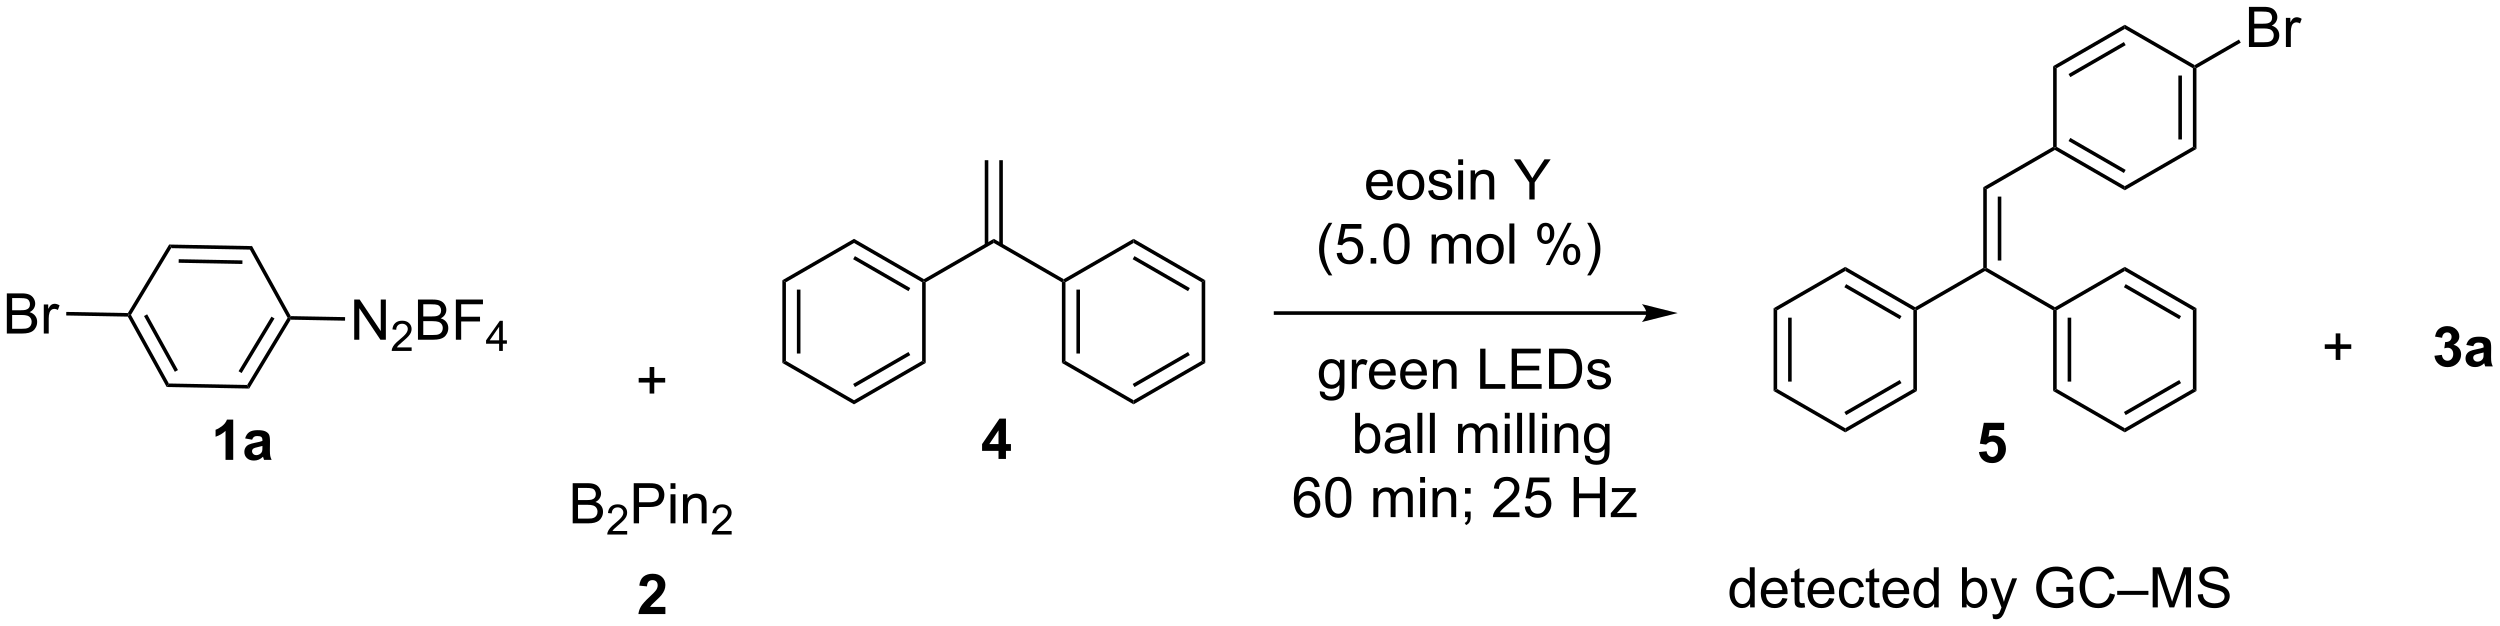 <?xml version="1.0" encoding="UTF-8"?>
<!DOCTYPE svg PUBLIC '-//W3C//DTD SVG 1.0//EN'
          'http://www.w3.org/TR/2001/REC-SVG-20010904/DTD/svg10.dtd'>
<svg stroke-dasharray="none" shape-rendering="auto" xmlns="http://www.w3.org/2000/svg" font-family="'Dialog'" text-rendering="auto" width="978" fill-opacity="1" color-interpolation="auto" color-rendering="auto" preserveAspectRatio="xMidYMid meet" font-size="12px" viewBox="0 0 978 245" fill="black" xmlns:xlink="http://www.w3.org/1999/xlink" stroke="black" image-rendering="auto" stroke-miterlimit="10" stroke-linecap="square" stroke-linejoin="miter" font-style="normal" stroke-width="1" height="245" stroke-dashoffset="0" font-weight="normal" stroke-opacity="1"
><!--Generated by the Batik Graphics2D SVG Generator--><defs id="genericDefs"
  /><g
  ><defs id="defs1"
    ><clipPath clipPathUnits="userSpaceOnUse" id="clipPath1"
      ><path d="M1.777 1.583 L368.463 1.583 L368.463 93.419 L1.777 93.419 L1.777 1.583 Z"
      /></clipPath
      ><clipPath clipPathUnits="userSpaceOnUse" id="clipPath2"
      ><path d="M54.557 98.04 L54.557 187.323 L411.048 187.323 L411.048 98.04 Z"
      /></clipPath
    ></defs
    ><g transform="scale(2.667,2.667) translate(-1.777,-1.583) matrix(1.029,0,0,1.029,-54.341,-99.261)"
    ><path d="M90.475 133.081 L90.171 133.586 L78.997 133.377 L78.712 132.861 ZM89.097 135.12 L80.013 134.95 L80.003 135.46 L89.088 135.63 Z" stroke="none" clip-path="url(#clipPath2)"
    /></g
    ><g transform="matrix(2.743,0,0,2.743,-149.647,-268.916)"
    ><path d="M78.712 132.861 L78.997 133.377 L73.23 142.948 L72.935 142.943 L72.793 142.685 Z" stroke="none" clip-path="url(#clipPath2)"
    /></g
    ><g transform="matrix(2.743,0,0,2.743,-149.647,-268.916)"
    ><path d="M72.783 143.195 L72.935 142.943 L73.23 142.948 L78.635 152.73 L78.331 153.234 ZM75.095 143.111 L79.49 151.063 L79.937 150.816 L75.542 142.864 Z" stroke="none" clip-path="url(#clipPath2)"
    /></g
    ><g transform="matrix(2.743,0,0,2.743,-149.647,-268.916)"
    ><path d="M78.331 153.234 L78.635 152.73 L89.808 152.939 L90.094 153.454 Z" stroke="none" clip-path="url(#clipPath2)"
    /></g
    ><g transform="matrix(2.743,0,0,2.743,-149.647,-268.916)"
    ><path d="M90.094 153.454 L89.808 152.939 L95.576 143.367 L95.871 143.372 L96.013 143.63 ZM89.016 151.242 L93.706 143.459 L93.269 143.196 L88.579 150.978 Z" stroke="none" clip-path="url(#clipPath2)"
    /></g
    ><g transform="matrix(2.743,0,0,2.743,-149.647,-268.916)"
    ><path d="M96.023 143.12 L95.871 143.372 L95.576 143.367 L90.171 133.586 L90.475 133.081 Z" stroke="none" clip-path="url(#clipPath2)"
    /></g
    ><g transform="matrix(2.743,0,0,2.743,-149.647,-268.916)"
    ><path d="M55.529 145.603 L55.529 139.877 L57.678 139.877 Q58.334 139.877 58.73 140.051 Q59.129 140.223 59.352 140.585 Q59.576 140.947 59.576 141.34 Q59.576 141.708 59.376 142.033 Q59.178 142.356 58.777 142.556 Q59.295 142.708 59.574 143.075 Q59.855 143.442 59.855 143.942 Q59.855 144.345 59.683 144.692 Q59.514 145.036 59.264 145.223 Q59.014 145.411 58.636 145.507 Q58.261 145.603 57.714 145.603 L55.529 145.603 ZM56.287 142.283 L57.527 142.283 Q58.029 142.283 58.248 142.215 Q58.537 142.129 58.683 141.931 Q58.832 141.731 58.832 141.431 Q58.832 141.145 58.694 140.929 Q58.558 140.713 58.303 140.632 Q58.05 140.551 57.433 140.551 L56.287 140.551 L56.287 142.283 ZM56.287 144.926 L57.714 144.926 Q58.082 144.926 58.23 144.9 Q58.49 144.853 58.665 144.744 Q58.842 144.635 58.954 144.426 Q59.069 144.215 59.069 143.942 Q59.069 143.621 58.904 143.387 Q58.74 143.15 58.449 143.054 Q58.16 142.958 57.613 142.958 L56.287 142.958 L56.287 144.926 ZM60.8 145.603 L60.8 141.455 L61.433 141.455 L61.433 142.083 Q61.675 141.642 61.879 141.502 Q62.084 141.361 62.332 141.361 Q62.686 141.361 63.053 141.588 L62.811 142.239 Q62.553 142.088 62.295 142.088 Q62.066 142.088 61.881 142.226 Q61.699 142.364 61.621 142.611 Q61.504 142.986 61.504 143.431 L61.504 145.603 L60.8 145.603 Z" stroke="none" clip-path="url(#clipPath2)"
    /></g
    ><g transform="matrix(2.743,0,0,2.743,-149.647,-268.916)"
    ><path d="M72.793 142.685 L72.935 142.943 L72.783 143.195 L63.998 143.031 L64.008 142.521 Z" stroke="none" clip-path="url(#clipPath2)"
    /></g
    ><g transform="matrix(2.743,0,0,2.743,-149.647,-268.916)"
    ><path d="M105.073 146.487 L105.073 140.76 L105.852 140.76 L108.86 145.255 L108.86 140.76 L109.586 140.76 L109.586 146.487 L108.808 146.487 L105.8 141.987 L105.8 146.487 L105.073 146.487 Z" stroke="none" clip-path="url(#clipPath2)"
    /></g
    ><g transform="matrix(2.743,0,0,2.743,-149.647,-268.916)"
    ><path d="M113.263 147.579 L113.263 148.087 L110.423 148.087 Q110.417 147.895 110.485 147.72 Q110.593 147.431 110.831 147.149 Q111.071 146.868 111.522 146.499 Q112.222 145.925 112.468 145.589 Q112.714 145.253 112.714 144.954 Q112.714 144.642 112.489 144.427 Q112.266 144.21 111.905 144.21 Q111.524 144.21 111.296 144.439 Q111.067 144.667 111.065 145.071 L110.522 145.017 Q110.579 144.409 110.942 144.093 Q111.305 143.774 111.917 143.774 Q112.536 143.774 112.895 144.118 Q113.257 144.46 113.257 144.966 Q113.257 145.224 113.151 145.474 Q113.046 145.722 112.8 145.997 Q112.555 146.272 111.987 146.753 Q111.513 147.151 111.378 147.294 Q111.243 147.436 111.155 147.579 L113.263 147.579 Z" stroke="none" clip-path="url(#clipPath2)"
    /></g
    ><g transform="matrix(2.743,0,0,2.743,-149.647,-268.916)"
    ><path d="M114.164 146.487 L114.164 140.76 L116.312 140.76 Q116.969 140.76 117.365 140.935 Q117.763 141.107 117.987 141.469 Q118.211 141.831 118.211 142.224 Q118.211 142.591 118.01 142.917 Q117.812 143.239 117.411 143.44 Q117.93 143.591 118.208 143.958 Q118.49 144.325 118.49 144.825 Q118.49 145.229 118.318 145.575 Q118.148 145.919 117.898 146.107 Q117.648 146.294 117.271 146.391 Q116.896 146.487 116.349 146.487 L114.164 146.487 ZM114.922 143.167 L116.161 143.167 Q116.664 143.167 116.883 143.099 Q117.172 143.013 117.318 142.815 Q117.466 142.614 117.466 142.315 Q117.466 142.029 117.328 141.812 Q117.193 141.596 116.937 141.516 Q116.685 141.435 116.068 141.435 L114.922 141.435 L114.922 143.167 ZM114.922 145.81 L116.349 145.81 Q116.716 145.81 116.865 145.784 Q117.125 145.737 117.299 145.627 Q117.476 145.518 117.588 145.31 Q117.703 145.099 117.703 144.825 Q117.703 144.505 117.539 144.271 Q117.375 144.034 117.083 143.937 Q116.794 143.841 116.247 143.841 L114.922 143.841 L114.922 145.81 ZM119.57 146.487 L119.57 140.76 L123.435 140.76 L123.435 141.435 L120.328 141.435 L120.328 143.208 L123.016 143.208 L123.016 143.885 L120.328 143.885 L120.328 146.487 L119.57 146.487 Z" stroke="none" clip-path="url(#clipPath2)"
    /></g
    ><g transform="matrix(2.743,0,0,2.743,-149.647,-268.916)"
    ><path d="M125.74 148.087 L125.74 147.058 L123.877 147.058 L123.877 146.575 L125.838 143.792 L126.267 143.792 L126.267 146.575 L126.848 146.575 L126.848 147.058 L126.267 147.058 L126.267 148.087 L125.74 148.087 ZM125.74 146.575 L125.74 144.638 L124.396 146.575 L125.74 146.575 Z" stroke="none" clip-path="url(#clipPath2)"
    /></g
    ><g transform="matrix(2.743,0,0,2.743,-149.647,-268.916)"
    ><path d="M96.013 143.63 L95.871 143.372 L96.023 143.12 L103.774 143.265 L103.764 143.775 Z" stroke="none" clip-path="url(#clipPath2)"
    /></g
    ><g transform="matrix(2.743,0,0,2.743,-149.647,-268.916)"
    ><path d="M147.203 154.165 L147.203 152.594 L145.643 152.594 L145.643 151.938 L147.203 151.938 L147.203 150.381 L147.867 150.381 L147.867 151.938 L149.424 151.938 L149.424 152.594 L147.867 152.594 L147.867 154.165 L147.203 154.165 Z" stroke="none" clip-path="url(#clipPath2)"
    /></g
    ><g transform="matrix(2.743,0,0,2.743,-149.647,-268.916)"
    ><path d="M136.232 172.676 L136.232 166.95 L138.38 166.95 Q139.036 166.95 139.432 167.124 Q139.831 167.296 140.055 167.658 Q140.279 168.02 140.279 168.413 Q140.279 168.78 140.078 169.106 Q139.88 169.429 139.479 169.629 Q139.998 169.78 140.276 170.148 Q140.557 170.515 140.557 171.015 Q140.557 171.418 140.386 171.765 Q140.216 172.108 139.966 172.296 Q139.716 172.483 139.339 172.58 Q138.964 172.676 138.417 172.676 L136.232 172.676 ZM136.99 169.356 L138.229 169.356 Q138.732 169.356 138.951 169.288 Q139.24 169.202 139.386 169.004 Q139.534 168.804 139.534 168.504 Q139.534 168.218 139.396 168.002 Q139.261 167.786 139.005 167.705 Q138.753 167.624 138.136 167.624 L136.99 167.624 L136.99 169.356 ZM136.99 171.999 L138.417 171.999 Q138.784 171.999 138.932 171.973 Q139.193 171.926 139.367 171.817 Q139.544 171.707 139.656 171.499 Q139.771 171.288 139.771 171.015 Q139.771 170.694 139.607 170.46 Q139.443 170.223 139.151 170.127 Q138.862 170.03 138.315 170.03 L136.99 170.03 L136.99 171.999 Z" stroke="none" clip-path="url(#clipPath2)"
    /></g
    ><g transform="matrix(2.743,0,0,2.743,-149.647,-268.916)"
    ><path d="M144.003 173.768 L144.003 174.276 L141.163 174.276 Q141.158 174.085 141.226 173.909 Q141.333 173.62 141.572 173.339 Q141.812 173.057 142.263 172.688 Q142.962 172.114 143.208 171.778 Q143.455 171.442 143.455 171.143 Q143.455 170.831 143.23 170.616 Q143.007 170.399 142.646 170.399 Q142.265 170.399 142.037 170.628 Q141.808 170.856 141.806 171.261 L141.263 171.206 Q141.32 170.599 141.683 170.282 Q142.046 169.964 142.658 169.964 Q143.277 169.964 143.636 170.307 Q143.998 170.649 143.998 171.155 Q143.998 171.413 143.892 171.663 Q143.787 171.911 143.541 172.186 Q143.296 172.462 142.728 172.942 Q142.253 173.341 142.119 173.483 Q141.984 173.626 141.896 173.768 L144.003 173.768 Z" stroke="none" clip-path="url(#clipPath2)"
    /></g
    ><g transform="matrix(2.743,0,0,2.743,-149.647,-268.916)"
    ><path d="M144.936 172.676 L144.936 166.95 L147.097 166.95 Q147.668 166.95 147.967 167.004 Q148.389 167.075 148.673 167.273 Q148.959 167.468 149.134 167.825 Q149.308 168.179 149.308 168.606 Q149.308 169.335 148.842 169.843 Q148.379 170.348 147.163 170.348 L145.694 170.348 L145.694 172.676 L144.936 172.676 ZM145.694 169.671 L147.176 169.671 Q147.91 169.671 148.217 169.398 Q148.527 169.124 148.527 168.629 Q148.527 168.27 148.345 168.015 Q148.163 167.757 147.866 167.676 Q147.676 167.624 147.16 167.624 L145.694 167.624 L145.694 169.671 ZM150.186 167.757 L150.186 166.95 L150.889 166.95 L150.889 167.757 L150.186 167.757 ZM150.186 172.676 L150.186 168.528 L150.889 168.528 L150.889 172.676 L150.186 172.676 ZM151.961 172.676 L151.961 168.528 L152.594 168.528 L152.594 169.116 Q153.049 168.434 153.914 168.434 Q154.289 168.434 154.601 168.569 Q154.917 168.702 155.073 168.921 Q155.229 169.14 155.292 169.442 Q155.331 169.637 155.331 170.124 L155.331 172.676 L154.627 172.676 L154.627 170.153 Q154.627 169.723 154.544 169.51 Q154.463 169.296 154.255 169.171 Q154.047 169.043 153.765 169.043 Q153.315 169.043 152.989 169.33 Q152.664 169.614 152.664 170.411 L152.664 172.676 L151.961 172.676 Z" stroke="none" clip-path="url(#clipPath2)"
    /></g
    ><g transform="matrix(2.743,0,0,2.743,-149.647,-268.916)"
    ><path d="M158.903 173.768 L158.903 174.276 L156.063 174.276 Q156.057 174.085 156.125 173.909 Q156.233 173.62 156.471 173.339 Q156.711 173.057 157.163 172.688 Q157.862 172.114 158.108 171.778 Q158.354 171.442 158.354 171.143 Q158.354 170.831 158.129 170.616 Q157.907 170.399 157.545 170.399 Q157.165 170.399 156.936 170.628 Q156.708 170.856 156.706 171.261 L156.163 171.206 Q156.219 170.599 156.583 170.282 Q156.946 169.964 157.557 169.964 Q158.176 169.964 158.536 170.307 Q158.897 170.649 158.897 171.155 Q158.897 171.413 158.792 171.663 Q158.686 171.911 158.44 172.186 Q158.196 172.462 157.627 172.942 Q157.153 173.341 157.018 173.483 Q156.883 173.626 156.795 173.768 L158.903 173.768 Z" stroke="none" clip-path="url(#clipPath2)"
    /></g
    ><g transform="matrix(2.743,0,0,2.743,-149.647,-268.916)"
    ><path d="M166.133 138 L166.643 138.294 L166.643 149.508 L166.133 149.803 ZM168.205 139.343 L168.205 148.46 L168.715 148.46 L168.715 139.343 Z" stroke="none" clip-path="url(#clipPath2)"
    /></g
    ><g transform="matrix(2.743,0,0,2.743,-149.647,-268.916)"
    ><path d="M166.133 149.803 L166.643 149.508 L176.355 155.115 L176.355 155.705 Z" stroke="none" clip-path="url(#clipPath2)"
    /></g
    ><g transform="matrix(2.743,0,0,2.743,-149.647,-268.916)"
    ><path d="M176.355 155.705 L176.355 155.115 L186.067 149.508 L186.577 149.803 ZM176.483 153.239 L184.378 148.681 L184.123 148.239 L176.228 152.797 Z" stroke="none" clip-path="url(#clipPath2)"
    /></g
    ><g transform="matrix(2.743,0,0,2.743,-149.647,-268.916)"
    ><path d="M186.577 149.803 L186.067 149.508 L186.067 138.294 L186.322 138.147 L186.577 138.294 Z" stroke="none" clip-path="url(#clipPath2)"
    /></g
    ><g transform="matrix(2.743,0,0,2.743,-149.647,-268.916)"
    ><path d="M186.322 137.852 L186.322 138.147 L186.067 138.294 L176.355 132.687 L176.355 132.098 ZM184.378 139.122 L176.483 134.564 L176.228 135.006 L184.123 139.564 Z" stroke="none" clip-path="url(#clipPath2)"
    /></g
    ><g transform="matrix(2.743,0,0,2.743,-149.647,-268.916)"
    ><path d="M176.355 132.098 L176.355 132.687 L166.643 138.294 L166.133 138 Z" stroke="none" clip-path="url(#clipPath2)"
    /></g
    ><g transform="matrix(2.743,0,0,2.743,-149.647,-268.916)"
    ><path d="M186.577 138.294 L186.322 138.147 L186.322 137.852 L196.289 132.098 L196.289 132.687 Z" stroke="none" clip-path="url(#clipPath2)"
    /></g
    ><g transform="matrix(2.743,0,0,2.743,-149.647,-268.916)"
    ><path d="M197.58 132.991 L197.58 120.884 L197.069 120.884 L197.069 132.991 ZM195.508 132.991 L195.508 120.884 L194.998 120.884 L194.998 132.991 Z" stroke="none" clip-path="url(#clipPath2)"
    /></g
    ><g transform="matrix(2.743,0,0,2.743,-149.647,-268.916)"
    ><path d="M196.289 132.687 L196.289 132.098 L206.256 137.852 L206.256 138.147 L206 138.294 Z" stroke="none" clip-path="url(#clipPath2)"
    /></g
    ><g transform="matrix(2.743,0,0,2.743,-149.647,-268.916)"
    ><path d="M206 138.294 L206.256 138.147 L206.511 138.294 L206.511 149.508 L206 149.803 ZM208.072 139.343 L208.072 148.46 L208.582 148.46 L208.582 139.343 Z" stroke="none" clip-path="url(#clipPath2)"
    /></g
    ><g transform="matrix(2.743,0,0,2.743,-149.647,-268.916)"
    ><path d="M206 149.803 L206.511 149.508 L216.222 155.115 L216.222 155.705 Z" stroke="none" clip-path="url(#clipPath2)"
    /></g
    ><g transform="matrix(2.743,0,0,2.743,-149.647,-268.916)"
    ><path d="M216.222 155.705 L216.222 155.115 L225.934 149.508 L226.444 149.803 ZM216.35 153.239 L224.245 148.681 L223.99 148.239 L216.095 152.797 Z" stroke="none" clip-path="url(#clipPath2)"
    /></g
    ><g transform="matrix(2.743,0,0,2.743,-149.647,-268.916)"
    ><path d="M226.444 149.803 L225.934 149.508 L225.934 138.294 L226.444 138 Z" stroke="none" clip-path="url(#clipPath2)"
    /></g
    ><g transform="matrix(2.743,0,0,2.743,-149.647,-268.916)"
    ><path d="M226.444 138 L225.934 138.294 L216.222 132.687 L216.222 132.098 ZM224.245 139.122 L216.35 134.564 L216.095 135.006 L223.99 139.564 Z" stroke="none" clip-path="url(#clipPath2)"
    /></g
    ><g transform="matrix(2.743,0,0,2.743,-149.647,-268.916)"
    ><path d="M216.222 132.098 L216.222 132.687 L206.511 138.294 L206.256 138.147 L206.256 137.852 Z" stroke="none" clip-path="url(#clipPath2)"
    /></g
    ><g transform="matrix(2.743,0,0,2.743,-149.647,-268.916)"
    ><path d="M196.961 163.489 L196.961 162.336 L194.617 162.336 L194.617 161.375 L197.101 157.739 L198.023 157.739 L198.023 161.372 L198.734 161.372 L198.734 162.336 L198.023 162.336 L198.023 163.489 L196.961 163.489 ZM196.961 161.372 L196.961 159.414 L195.645 161.372 L196.961 161.372 Z" stroke="none" clip-path="url(#clipPath2)"
    /></g
    ><g transform="matrix(2.743,0,0,2.743,-149.647,-268.916)"
    ><path d="M87.817 163.627 L86.721 163.627 L86.721 159.489 Q86.119 160.051 85.301 160.322 L85.301 159.325 Q85.731 159.184 86.234 158.794 Q86.739 158.4 86.926 157.877 L87.817 157.877 L87.817 163.627 ZM90.514 160.744 L89.516 160.564 Q89.686 159.963 90.094 159.674 Q90.506 159.385 91.313 159.385 Q92.047 159.385 92.407 159.559 Q92.766 159.731 92.912 159.999 Q93.061 160.268 93.061 160.981 L93.047 162.262 Q93.047 162.809 93.1 163.07 Q93.154 163.33 93.297 163.627 L92.212 163.627 Q92.17 163.518 92.107 163.301 Q92.079 163.205 92.068 163.174 Q91.787 163.447 91.467 163.585 Q91.147 163.721 90.782 163.721 Q90.141 163.721 89.772 163.374 Q89.404 163.025 89.404 162.494 Q89.404 162.143 89.571 161.867 Q89.74 161.59 90.042 161.445 Q90.344 161.299 90.915 161.189 Q91.686 161.044 91.982 160.919 L91.982 160.809 Q91.982 160.494 91.826 160.359 Q91.67 160.223 91.235 160.223 Q90.943 160.223 90.779 160.34 Q90.615 160.455 90.514 160.744 ZM91.982 161.635 Q91.772 161.705 91.313 161.804 Q90.857 161.9 90.717 161.994 Q90.501 162.145 90.501 162.38 Q90.501 162.611 90.672 162.78 Q90.844 162.947 91.11 162.947 Q91.407 162.947 91.678 162.752 Q91.876 162.603 91.938 162.387 Q91.982 162.247 91.982 161.853 L91.982 161.635 Z" stroke="none" clip-path="url(#clipPath2)"
    /></g
    ><g transform="matrix(2.743,0,0,2.743,-149.647,-268.916)"
    ><path d="M149.451 184.592 L149.451 185.613 L145.605 185.613 Q145.667 185.035 145.98 184.516 Q146.292 183.998 147.214 183.144 Q147.957 182.451 148.123 182.207 Q148.35 181.865 148.35 181.535 Q148.35 181.167 148.152 180.97 Q147.957 180.772 147.608 180.772 Q147.264 180.772 147.061 180.98 Q146.858 181.186 146.826 181.667 L145.733 181.558 Q145.832 180.652 146.347 180.259 Q146.863 179.863 147.636 179.863 Q148.483 179.863 148.967 180.321 Q149.451 180.777 149.451 181.457 Q149.451 181.842 149.313 182.194 Q149.175 182.542 148.873 182.925 Q148.675 183.178 148.155 183.655 Q147.636 184.131 147.496 184.287 Q147.358 184.444 147.272 184.592 L149.451 184.592 Z" stroke="none" clip-path="url(#clipPath2)"
    /></g
    ><g transform="matrix(2.743,0,0,2.743,-149.647,-268.916)"
    ><path d="M289.358 142.431 L236.474 142.431 L236.219 142.431 L236.219 142.941 L236.474 142.941 L289.358 142.941 L289.613 142.941 L289.613 142.431 L289.358 142.431 ZM293.822 142.686 L288.72 141.411 C288.72 141.411 289.358 142.128 289.358 142.686 C289.358 143.244 288.72 143.962 288.72 143.962 Z" stroke="none" clip-path="url(#clipPath2)"
    /></g
    ><g transform="matrix(2.743,0,0,2.743,-149.647,-268.916)"
    ><path d="M252.455 125.147 L253.182 125.236 Q253.01 125.874 252.544 126.225 Q252.08 126.577 251.359 126.577 Q250.447 126.577 249.913 126.017 Q249.382 125.455 249.382 124.444 Q249.382 123.397 249.921 122.819 Q250.46 122.241 251.32 122.241 Q252.15 122.241 252.677 122.809 Q253.205 123.374 253.205 124.4 Q253.205 124.463 253.202 124.588 L250.109 124.588 Q250.148 125.272 250.494 125.637 Q250.843 125.999 251.361 125.999 Q251.749 125.999 252.023 125.796 Q252.296 125.593 252.455 125.147 ZM250.148 124.009 L252.463 124.009 Q252.416 123.486 252.197 123.225 Q251.861 122.819 251.327 122.819 Q250.843 122.819 250.512 123.145 Q250.182 123.468 250.148 124.009 ZM253.803 124.408 Q253.803 123.257 254.443 122.702 Q254.98 122.241 255.748 122.241 Q256.605 122.241 257.147 122.801 Q257.691 123.361 257.691 124.35 Q257.691 125.15 257.449 125.611 Q257.209 126.069 256.751 126.324 Q256.292 126.577 255.748 126.577 Q254.878 126.577 254.339 126.02 Q253.803 125.46 253.803 124.408 ZM254.527 124.408 Q254.527 125.205 254.873 125.603 Q255.222 125.999 255.748 125.999 Q256.272 125.999 256.618 125.6 Q256.967 125.202 256.967 124.384 Q256.967 123.616 256.618 123.22 Q256.269 122.822 255.748 122.822 Q255.222 122.822 254.873 123.218 Q254.527 123.611 254.527 124.408 ZM258.234 125.244 L258.929 125.134 Q258.986 125.554 259.255 125.778 Q259.523 125.999 260.002 125.999 Q260.486 125.999 260.721 125.801 Q260.955 125.603 260.955 125.338 Q260.955 125.1 260.749 124.963 Q260.603 124.869 260.031 124.725 Q259.257 124.53 258.958 124.387 Q258.658 124.244 258.505 123.994 Q258.351 123.741 258.351 123.436 Q258.351 123.158 258.476 122.923 Q258.603 122.686 258.822 122.53 Q258.986 122.408 259.27 122.324 Q259.554 122.241 259.877 122.241 Q260.366 122.241 260.734 122.382 Q261.103 122.522 261.278 122.762 Q261.455 123.001 261.523 123.405 L260.835 123.499 Q260.788 123.179 260.562 122.999 Q260.338 122.819 259.929 122.819 Q259.445 122.819 259.236 122.981 Q259.031 123.139 259.031 123.353 Q259.031 123.491 259.116 123.6 Q259.202 123.713 259.385 123.788 Q259.491 123.827 260.007 123.968 Q260.752 124.166 261.046 124.293 Q261.343 124.421 261.51 124.663 Q261.679 124.905 261.679 125.264 Q261.679 125.616 261.473 125.926 Q261.268 126.236 260.88 126.408 Q260.494 126.577 260.007 126.577 Q259.197 126.577 258.773 126.241 Q258.351 125.905 258.234 125.244 ZM262.518 121.564 L262.518 120.757 L263.221 120.757 L263.221 121.564 L262.518 121.564 ZM262.518 126.483 L262.518 122.335 L263.221 122.335 L263.221 126.483 L262.518 126.483 ZM264.292 126.483 L264.292 122.335 L264.925 122.335 L264.925 122.923 Q265.381 122.241 266.245 122.241 Q266.62 122.241 266.933 122.376 Q267.248 122.509 267.404 122.728 Q267.56 122.947 267.623 123.249 Q267.662 123.444 267.662 123.931 L267.662 126.483 L266.959 126.483 L266.959 123.96 Q266.959 123.53 266.876 123.317 Q266.795 123.103 266.587 122.978 Q266.378 122.85 266.097 122.85 Q265.647 122.85 265.321 123.137 Q264.995 123.421 264.995 124.218 L264.995 126.483 L264.292 126.483 ZM272.667 126.483 L272.667 124.056 L270.459 120.757 L271.381 120.757 L272.511 122.483 Q272.824 122.968 273.092 123.452 Q273.35 123.001 273.717 122.439 L274.826 120.757 L275.709 120.757 L273.425 124.056 L273.425 126.483 L272.667 126.483 Z" stroke="none" clip-path="url(#clipPath2)"
    /></g
    ><g transform="matrix(2.743,0,0,2.743,-149.647,-268.916)"
    ><path d="M244.064 137.318 Q243.481 136.584 243.077 135.599 Q242.676 134.613 242.676 133.558 Q242.676 132.628 242.978 131.776 Q243.329 130.79 244.064 129.808 L244.566 129.808 Q244.095 130.62 243.941 130.969 Q243.704 131.508 243.566 132.094 Q243.4 132.823 243.4 133.563 Q243.4 135.441 244.566 137.318 L244.064 137.318 ZM245.189 134.133 L245.926 134.071 Q246.009 134.61 246.306 134.881 Q246.606 135.151 247.027 135.151 Q247.535 135.151 247.887 134.769 Q248.238 134.386 248.238 133.753 Q248.238 133.151 247.9 132.805 Q247.564 132.456 247.017 132.456 Q246.676 132.456 246.402 132.613 Q246.129 132.766 245.973 133.011 L245.314 132.925 L245.869 129.985 L248.715 129.985 L248.715 130.657 L246.431 130.657 L246.121 132.196 Q246.637 131.836 247.204 131.836 Q247.954 131.836 248.47 132.357 Q248.986 132.875 248.986 133.691 Q248.986 134.469 248.532 135.034 Q247.981 135.732 247.027 135.732 Q246.246 135.732 245.751 135.295 Q245.259 134.855 245.189 134.133 ZM250.031 135.633 L250.031 134.831 L250.833 134.831 L250.833 135.633 L250.031 135.633 ZM251.861 132.808 Q251.861 131.792 252.069 131.175 Q252.277 130.555 252.689 130.219 Q253.103 129.883 253.728 129.883 Q254.189 129.883 254.535 130.068 Q254.884 130.253 255.111 130.605 Q255.337 130.954 255.465 131.456 Q255.595 131.956 255.595 132.808 Q255.595 133.816 255.387 134.435 Q255.181 135.055 254.767 135.394 Q254.356 135.732 253.728 135.732 Q252.9 135.732 252.426 135.136 Q251.861 134.422 251.861 132.808 ZM252.582 132.808 Q252.582 134.219 252.913 134.685 Q253.244 135.151 253.728 135.151 Q254.212 135.151 254.54 134.683 Q254.871 134.214 254.871 132.808 Q254.871 131.394 254.54 130.93 Q254.212 130.464 253.72 130.464 Q253.236 130.464 252.947 130.875 Q252.582 131.399 252.582 132.808 ZM258.728 135.633 L258.728 131.485 L259.356 131.485 L259.356 132.066 Q259.551 131.761 259.874 131.576 Q260.199 131.391 260.613 131.391 Q261.074 131.391 261.368 131.584 Q261.665 131.774 261.785 132.118 Q262.277 131.391 263.066 131.391 Q263.684 131.391 264.014 131.732 Q264.348 132.073 264.348 132.784 L264.348 135.633 L263.65 135.633 L263.65 133.019 Q263.65 132.597 263.579 132.412 Q263.512 132.227 263.332 132.115 Q263.152 132 262.91 132 Q262.473 132 262.184 132.292 Q261.894 132.581 261.894 133.222 L261.894 135.633 L261.191 135.633 L261.191 132.938 Q261.191 132.469 261.019 132.235 Q260.848 132 260.457 132 Q260.16 132 259.908 132.157 Q259.658 132.313 259.543 132.615 Q259.431 132.915 259.431 133.48 L259.431 135.633 L258.728 135.633 ZM265.129 133.558 Q265.129 132.407 265.769 131.852 Q266.306 131.391 267.074 131.391 Q267.931 131.391 268.473 131.951 Q269.017 132.511 269.017 133.5 Q269.017 134.3 268.775 134.761 Q268.535 135.219 268.077 135.474 Q267.618 135.727 267.074 135.727 Q266.204 135.727 265.665 135.17 Q265.129 134.61 265.129 133.558 ZM265.853 133.558 Q265.853 134.355 266.199 134.753 Q266.548 135.149 267.074 135.149 Q267.598 135.149 267.944 134.75 Q268.293 134.352 268.293 133.534 Q268.293 132.766 267.944 132.37 Q267.595 131.972 267.074 131.972 Q266.548 131.972 266.199 132.368 Q265.853 132.761 265.853 133.558 ZM269.825 135.633 L269.825 129.907 L270.529 129.907 L270.529 135.633 L269.825 135.633 ZM273.779 131.282 Q273.779 130.667 274.086 130.238 Q274.396 129.808 274.982 129.808 Q275.521 129.808 275.872 130.193 Q276.227 130.579 276.227 131.323 Q276.227 132.05 275.87 132.443 Q275.513 132.836 274.99 132.836 Q274.469 132.836 274.122 132.451 Q273.779 132.063 273.779 131.282 ZM275 130.292 Q274.74 130.292 274.565 130.519 Q274.391 130.745 274.391 131.352 Q274.391 131.901 274.565 132.128 Q274.742 132.352 275 132.352 Q275.266 132.352 275.44 132.125 Q275.615 131.899 275.615 131.297 Q275.615 130.743 275.438 130.519 Q275.263 130.292 275 130.292 ZM275.005 135.844 L278.138 129.808 L278.708 129.808 L275.586 135.844 L275.005 135.844 ZM277.482 134.29 Q277.482 133.672 277.789 133.245 Q278.099 132.816 278.688 132.816 Q279.227 132.816 279.581 133.201 Q279.935 133.586 279.935 134.331 Q279.935 135.058 279.575 135.451 Q279.219 135.844 278.693 135.844 Q278.172 135.844 277.825 135.456 Q277.482 135.066 277.482 134.29 ZM278.708 133.3 Q278.443 133.3 278.268 133.526 Q278.094 133.753 278.094 134.36 Q278.094 134.907 278.268 135.133 Q278.445 135.36 278.703 135.36 Q278.974 135.36 279.146 135.133 Q279.32 134.907 279.32 134.305 Q279.32 133.75 279.143 133.526 Q278.969 133.3 278.708 133.3 ZM281.415 137.318 L280.91 137.318 Q282.079 135.441 282.079 133.563 Q282.079 132.829 281.91 132.105 Q281.777 131.519 281.54 130.98 Q281.387 130.628 280.91 129.808 L281.415 129.808 Q282.15 130.79 282.501 131.776 Q282.801 132.628 282.801 133.558 Q282.801 134.613 282.397 135.599 Q281.993 136.584 281.415 137.318 Z" stroke="none" clip-path="url(#clipPath2)"
    /></g
    ><g transform="matrix(2.743,0,0,2.743,-149.647,-268.916)"
    ><path d="M242.781 153.833 L243.466 153.935 Q243.508 154.252 243.703 154.396 Q243.966 154.591 244.419 154.591 Q244.906 154.591 245.172 154.396 Q245.437 154.2 245.531 153.849 Q245.586 153.635 245.583 152.945 Q245.122 153.489 244.435 153.489 Q243.578 153.489 243.109 152.872 Q242.64 152.255 242.64 151.391 Q242.64 150.797 242.854 150.297 Q243.07 149.794 243.479 149.521 Q243.888 149.247 244.437 149.247 Q245.172 149.247 245.648 149.841 L245.648 149.341 L246.297 149.341 L246.297 152.927 Q246.297 153.896 246.099 154.299 Q245.903 154.706 245.474 154.94 Q245.047 155.174 244.422 155.174 Q243.679 155.174 243.221 154.839 Q242.765 154.505 242.781 153.833 ZM243.364 151.341 Q243.364 152.156 243.687 152.531 Q244.013 152.906 244.5 152.906 Q244.984 152.906 245.312 152.534 Q245.64 152.161 245.64 151.364 Q245.64 150.601 245.302 150.216 Q244.966 149.828 244.489 149.828 Q244.021 149.828 243.692 150.211 Q243.364 150.591 243.364 151.341 ZM247.353 153.489 L247.353 149.341 L247.986 149.341 L247.986 149.969 Q248.228 149.529 248.431 149.388 Q248.637 149.247 248.884 149.247 Q249.238 149.247 249.605 149.474 L249.363 150.125 Q249.105 149.974 248.847 149.974 Q248.618 149.974 248.433 150.112 Q248.251 150.25 248.173 150.497 Q248.056 150.872 248.056 151.318 L248.056 153.489 L247.353 153.489 ZM252.863 152.154 L253.59 152.242 Q253.418 152.88 252.952 153.232 Q252.488 153.583 251.767 153.583 Q250.855 153.583 250.321 153.023 Q249.79 152.461 249.79 151.45 Q249.79 150.404 250.329 149.825 Q250.868 149.247 251.728 149.247 Q252.558 149.247 253.084 149.815 Q253.613 150.38 253.613 151.406 Q253.613 151.469 253.611 151.594 L250.517 151.594 Q250.556 152.279 250.902 152.643 Q251.251 153.005 251.769 153.005 Q252.157 153.005 252.431 152.802 Q252.704 152.599 252.863 152.154 ZM250.556 151.016 L252.871 151.016 Q252.824 150.492 252.605 150.232 Q252.269 149.825 251.736 149.825 Q251.251 149.825 250.92 150.151 Q250.59 150.474 250.556 151.016 ZM257.312 152.154 L258.039 152.242 Q257.867 152.88 257.401 153.232 Q256.937 153.583 256.216 153.583 Q255.304 153.583 254.771 153.023 Q254.239 152.461 254.239 151.45 Q254.239 150.404 254.778 149.825 Q255.317 149.247 256.177 149.247 Q257.008 149.247 257.534 149.815 Q258.062 150.38 258.062 151.406 Q258.062 151.469 258.06 151.594 L254.966 151.594 Q255.005 152.279 255.351 152.643 Q255.7 153.005 256.219 153.005 Q256.607 153.005 256.88 152.802 Q257.153 152.599 257.312 152.154 ZM255.005 151.016 L257.32 151.016 Q257.273 150.492 257.055 150.232 Q256.719 149.825 256.185 149.825 Q255.7 149.825 255.37 150.151 Q255.039 150.474 255.005 151.016 ZM258.923 153.489 L258.923 149.341 L259.556 149.341 L259.556 149.93 Q260.012 149.247 260.876 149.247 Q261.251 149.247 261.564 149.383 Q261.879 149.516 262.035 149.734 Q262.191 149.953 262.254 150.255 Q262.293 150.45 262.293 150.937 L262.293 153.489 L261.59 153.489 L261.59 150.966 Q261.59 150.536 261.506 150.323 Q261.426 150.109 261.217 149.984 Q261.009 149.857 260.728 149.857 Q260.277 149.857 259.952 150.143 Q259.626 150.427 259.626 151.224 L259.626 153.489 L258.923 153.489 ZM265.652 153.489 L265.652 147.763 L266.41 147.763 L266.41 152.812 L269.23 152.812 L269.23 153.489 L265.652 153.489 ZM270.148 153.489 L270.148 147.763 L274.289 147.763 L274.289 148.437 L270.906 148.437 L270.906 150.193 L274.075 150.193 L274.075 150.864 L270.906 150.864 L270.906 152.812 L274.422 152.812 L274.422 153.489 L270.148 153.489 ZM275.469 153.489 L275.469 147.763 L277.442 147.763 Q278.109 147.763 278.461 147.844 Q278.953 147.958 279.302 148.255 Q279.755 148.638 279.979 149.234 Q280.203 149.828 280.203 150.594 Q280.203 151.247 280.049 151.752 Q279.898 152.255 279.659 152.586 Q279.422 152.914 279.138 153.104 Q278.857 153.294 278.455 153.393 Q278.055 153.489 277.536 153.489 L275.469 153.489 ZM276.226 152.812 L277.45 152.812 Q278.015 152.812 278.338 152.708 Q278.661 152.601 278.851 152.411 Q279.122 152.141 279.271 151.687 Q279.422 151.232 279.422 150.583 Q279.422 149.685 279.127 149.203 Q278.833 148.719 278.411 148.555 Q278.107 148.437 277.43 148.437 L276.226 148.437 L276.226 152.812 ZM280.876 152.25 L281.571 152.141 Q281.629 152.56 281.897 152.784 Q282.165 153.005 282.644 153.005 Q283.129 153.005 283.363 152.807 Q283.597 152.609 283.597 152.344 Q283.597 152.107 283.392 151.969 Q283.246 151.875 282.673 151.732 Q281.899 151.536 281.6 151.393 Q281.301 151.25 281.147 151 Q280.993 150.747 280.993 150.443 Q280.993 150.164 281.118 149.93 Q281.246 149.693 281.465 149.536 Q281.629 149.414 281.913 149.331 Q282.196 149.247 282.519 149.247 Q283.009 149.247 283.376 149.388 Q283.746 149.529 283.92 149.768 Q284.097 150.008 284.165 150.411 L283.478 150.505 Q283.431 150.185 283.204 150.005 Q282.98 149.825 282.571 149.825 Q282.087 149.825 281.879 149.987 Q281.673 150.146 281.673 150.359 Q281.673 150.497 281.759 150.607 Q281.845 150.719 282.027 150.794 Q282.134 150.833 282.649 150.974 Q283.394 151.172 283.689 151.299 Q283.986 151.427 284.152 151.669 Q284.321 151.911 284.321 152.271 Q284.321 152.622 284.116 152.932 Q283.91 153.242 283.522 153.414 Q283.137 153.583 282.649 153.583 Q281.84 153.583 281.415 153.247 Q280.993 152.911 280.876 152.25 Z" stroke="none" clip-path="url(#clipPath2)"
    /></g
    ><g transform="matrix(2.743,0,0,2.743,-149.647,-268.916)"
    ><path d="M248.472 162.639 L247.818 162.639 L247.818 156.913 L248.521 156.913 L248.521 158.955 Q248.967 158.397 249.659 158.397 Q250.042 158.397 250.383 158.551 Q250.724 158.705 250.946 158.986 Q251.167 159.264 251.292 159.66 Q251.417 160.054 251.417 160.501 Q251.417 161.569 250.888 162.153 Q250.363 162.733 249.623 162.733 Q248.888 162.733 248.472 162.119 L248.472 162.639 ZM248.464 160.533 Q248.464 161.28 248.667 161.611 Q248.998 162.155 249.566 162.155 Q250.026 162.155 250.363 161.754 Q250.698 161.353 250.698 160.561 Q250.698 159.749 250.375 159.363 Q250.053 158.975 249.597 158.975 Q249.136 158.975 248.8 159.376 Q248.464 159.775 248.464 160.533 ZM254.978 162.126 Q254.588 162.46 254.226 162.598 Q253.866 162.733 253.452 162.733 Q252.767 162.733 252.4 162.4 Q252.033 162.064 252.033 161.546 Q252.033 161.241 252.171 160.988 Q252.312 160.736 252.536 160.585 Q252.76 160.431 253.041 160.353 Q253.249 160.298 253.666 160.249 Q254.517 160.147 254.921 160.007 Q254.924 159.861 254.924 159.822 Q254.924 159.392 254.726 159.218 Q254.455 158.978 253.924 158.978 Q253.429 158.978 253.192 159.153 Q252.955 159.327 252.843 159.767 L252.155 159.673 Q252.249 159.233 252.463 158.962 Q252.679 158.689 253.085 158.543 Q253.491 158.397 254.025 158.397 Q254.556 158.397 254.887 158.522 Q255.22 158.647 255.377 158.837 Q255.533 159.025 255.595 159.314 Q255.632 159.494 255.632 159.962 L255.632 160.9 Q255.632 161.882 255.676 162.142 Q255.72 162.4 255.853 162.639 L255.119 162.639 Q255.01 162.421 254.978 162.126 ZM254.921 160.556 Q254.538 160.712 253.773 160.822 Q253.338 160.884 253.158 160.962 Q252.978 161.041 252.879 161.192 Q252.783 161.343 252.783 161.525 Q252.783 161.806 252.997 161.994 Q253.21 162.181 253.619 162.181 Q254.025 162.181 254.34 162.004 Q254.658 161.827 254.806 161.517 Q254.921 161.28 254.921 160.814 L254.921 160.556 ZM256.706 162.639 L256.706 156.913 L257.409 156.913 L257.409 162.639 L256.706 162.639 ZM258.484 162.639 L258.484 156.913 L259.187 156.913 L259.187 162.639 L258.484 162.639 ZM262.499 162.639 L262.499 158.491 L263.127 158.491 L263.127 159.072 Q263.322 158.767 263.645 158.582 Q263.971 158.397 264.385 158.397 Q264.846 158.397 265.14 158.59 Q265.437 158.78 265.557 159.124 Q266.049 158.397 266.838 158.397 Q267.455 158.397 267.786 158.738 Q268.119 159.08 268.119 159.791 L268.119 162.639 L267.421 162.639 L267.421 160.025 Q267.421 159.603 267.351 159.418 Q267.283 159.233 267.103 159.121 Q266.924 159.007 266.682 159.007 Q266.244 159.007 265.955 159.298 Q265.666 159.587 265.666 160.228 L265.666 162.639 L264.963 162.639 L264.963 159.944 Q264.963 159.475 264.791 159.241 Q264.619 159.007 264.228 159.007 Q263.932 159.007 263.679 159.163 Q263.429 159.319 263.314 159.621 Q263.202 159.921 263.202 160.486 L263.202 162.639 L262.499 162.639 ZM269.166 157.72 L269.166 156.913 L269.869 156.913 L269.869 157.72 L269.166 157.72 ZM269.166 162.639 L269.166 158.491 L269.869 158.491 L269.869 162.639 L269.166 162.639 ZM270.925 162.639 L270.925 156.913 L271.628 156.913 L271.628 162.639 L270.925 162.639 ZM272.702 162.639 L272.702 156.913 L273.405 156.913 L273.405 162.639 L272.702 162.639 ZM274.498 157.72 L274.498 156.913 L275.201 156.913 L275.201 157.72 L274.498 157.72 ZM274.498 162.639 L274.498 158.491 L275.201 158.491 L275.201 162.639 L274.498 162.639 ZM276.273 162.639 L276.273 158.491 L276.905 158.491 L276.905 159.08 Q277.361 158.397 278.226 158.397 Q278.601 158.397 278.913 158.533 Q279.228 158.666 279.385 158.884 Q279.541 159.103 279.603 159.405 Q279.642 159.6 279.642 160.087 L279.642 162.639 L278.939 162.639 L278.939 160.116 Q278.939 159.686 278.856 159.473 Q278.775 159.259 278.567 159.134 Q278.359 159.007 278.077 159.007 Q277.627 159.007 277.301 159.293 Q276.976 159.577 276.976 160.374 L276.976 162.639 L276.273 162.639 ZM280.592 162.983 L281.276 163.085 Q281.318 163.403 281.514 163.546 Q281.776 163.741 282.23 163.741 Q282.717 163.741 282.982 163.546 Q283.248 163.35 283.342 162.999 Q283.396 162.785 283.394 162.095 Q282.933 162.639 282.245 162.639 Q281.389 162.639 280.92 162.022 Q280.451 161.405 280.451 160.541 Q280.451 159.947 280.664 159.447 Q280.881 158.944 281.289 158.671 Q281.698 158.397 282.248 158.397 Q282.982 158.397 283.459 158.991 L283.459 158.491 L284.107 158.491 L284.107 162.077 Q284.107 163.046 283.909 163.449 Q283.714 163.856 283.284 164.09 Q282.857 164.324 282.232 164.324 Q281.49 164.324 281.032 163.988 Q280.576 163.655 280.592 162.983 ZM281.175 160.491 Q281.175 161.306 281.498 161.681 Q281.823 162.056 282.31 162.056 Q282.795 162.056 283.123 161.684 Q283.451 161.311 283.451 160.514 Q283.451 159.751 283.113 159.366 Q282.776 158.978 282.3 158.978 Q281.831 158.978 281.503 159.361 Q281.175 159.741 281.175 160.491 Z" stroke="none" clip-path="url(#clipPath2)"
    /></g
    ><g transform="matrix(2.743,0,0,2.743,-149.647,-268.916)"
    ><path d="M242.755 167.464 L242.054 167.519 Q241.961 167.105 241.789 166.917 Q241.505 166.618 241.086 166.618 Q240.75 166.618 240.497 166.805 Q240.164 167.047 239.971 167.513 Q239.781 167.977 239.773 168.836 Q240.028 168.448 240.396 168.261 Q240.763 168.073 241.164 168.073 Q241.867 168.073 242.362 168.592 Q242.857 169.11 242.857 169.93 Q242.857 170.469 242.622 170.933 Q242.39 171.394 241.984 171.641 Q241.578 171.888 241.062 171.888 Q240.185 171.888 239.63 171.243 Q239.075 170.594 239.075 169.11 Q239.075 167.448 239.687 166.696 Q240.224 166.04 241.13 166.04 Q241.804 166.04 242.237 166.42 Q242.669 166.797 242.755 167.464 ZM239.883 169.933 Q239.883 170.297 240.036 170.631 Q240.192 170.961 240.469 171.136 Q240.747 171.308 241.052 171.308 Q241.497 171.308 241.817 170.948 Q242.138 170.589 242.138 169.972 Q242.138 169.378 241.82 169.037 Q241.505 168.696 241.023 168.696 Q240.547 168.696 240.213 169.037 Q239.883 169.378 239.883 169.933 ZM243.556 168.964 Q243.556 167.948 243.764 167.331 Q243.972 166.711 244.384 166.375 Q244.798 166.04 245.423 166.04 Q245.884 166.04 246.23 166.224 Q246.579 166.409 246.806 166.761 Q247.032 167.11 247.16 167.612 Q247.29 168.112 247.29 168.964 Q247.29 169.972 247.082 170.592 Q246.876 171.211 246.462 171.55 Q246.05 171.888 245.423 171.888 Q244.595 171.888 244.121 171.292 Q243.556 170.579 243.556 168.964 ZM244.277 168.964 Q244.277 170.375 244.608 170.842 Q244.939 171.308 245.423 171.308 Q245.907 171.308 246.235 170.839 Q246.566 170.37 246.566 168.964 Q246.566 167.55 246.235 167.086 Q245.907 166.62 245.415 166.62 Q244.931 166.62 244.642 167.032 Q244.277 167.555 244.277 168.964 ZM250.423 171.79 L250.423 167.641 L251.05 167.641 L251.05 168.222 Q251.246 167.917 251.569 167.732 Q251.894 167.547 252.308 167.547 Q252.769 167.547 253.064 167.74 Q253.36 167.93 253.48 168.274 Q253.972 167.547 254.762 167.547 Q255.379 167.547 255.709 167.888 Q256.043 168.23 256.043 168.941 L256.043 171.79 L255.345 171.79 L255.345 169.175 Q255.345 168.753 255.274 168.568 Q255.207 168.383 255.027 168.271 Q254.847 168.157 254.605 168.157 Q254.168 168.157 253.879 168.448 Q253.59 168.737 253.59 169.378 L253.59 171.79 L252.887 171.79 L252.887 169.094 Q252.887 168.625 252.715 168.391 Q252.543 168.157 252.152 168.157 Q251.855 168.157 251.603 168.313 Q251.353 168.469 251.238 168.771 Q251.126 169.071 251.126 169.636 L251.126 171.79 L250.423 171.79 ZM257.09 166.87 L257.09 166.063 L257.793 166.063 L257.793 166.87 L257.09 166.87 ZM257.09 171.79 L257.09 167.641 L257.793 167.641 L257.793 171.79 L257.09 171.79 ZM258.864 171.79 L258.864 167.641 L259.497 167.641 L259.497 168.23 Q259.953 167.547 260.817 167.547 Q261.192 167.547 261.505 167.683 Q261.82 167.816 261.976 168.034 Q262.133 168.253 262.195 168.555 Q262.234 168.75 262.234 169.237 L262.234 171.79 L261.531 171.79 L261.531 169.266 Q261.531 168.836 261.448 168.623 Q261.367 168.409 261.159 168.284 Q260.95 168.157 260.669 168.157 Q260.219 168.157 259.893 168.443 Q259.567 168.727 259.567 169.524 L259.567 171.79 L258.864 171.79 ZM263.496 168.441 L263.496 167.641 L264.298 167.641 L264.298 168.441 L263.496 168.441 ZM263.496 171.79 L263.496 170.987 L264.298 170.987 L264.298 171.79 Q264.298 172.232 264.142 172.503 Q263.985 172.774 263.644 172.922 L263.449 172.623 Q263.673 172.524 263.777 172.334 Q263.884 172.146 263.894 171.79 L263.496 171.79 ZM271.259 171.112 L271.259 171.79 L267.472 171.79 Q267.465 171.534 267.556 171.3 Q267.699 170.915 268.017 170.54 Q268.337 170.165 268.939 169.672 Q269.871 168.907 270.199 168.459 Q270.527 168.011 270.527 167.612 Q270.527 167.196 270.228 166.909 Q269.931 166.62 269.449 166.62 Q268.941 166.62 268.637 166.925 Q268.332 167.23 268.329 167.769 L267.605 167.696 Q267.681 166.886 268.165 166.464 Q268.649 166.04 269.465 166.04 Q270.29 166.04 270.769 166.498 Q271.251 166.954 271.251 167.628 Q271.251 167.972 271.11 168.305 Q270.97 168.636 270.642 169.003 Q270.316 169.37 269.558 170.011 Q268.925 170.542 268.746 170.732 Q268.566 170.922 268.449 171.112 L271.259 171.112 ZM272.013 170.29 L272.75 170.227 Q272.833 170.766 273.13 171.037 Q273.429 171.308 273.851 171.308 Q274.359 171.308 274.711 170.925 Q275.062 170.542 275.062 169.909 Q275.062 169.308 274.724 168.961 Q274.388 168.612 273.841 168.612 Q273.5 168.612 273.226 168.769 Q272.953 168.922 272.797 169.167 L272.138 169.081 L272.692 166.141 L275.539 166.141 L275.539 166.813 L273.255 166.813 L272.945 168.352 Q273.461 167.993 274.028 167.993 Q274.778 167.993 275.294 168.513 Q275.81 169.032 275.81 169.847 Q275.81 170.625 275.356 171.191 Q274.804 171.888 273.851 171.888 Q273.07 171.888 272.575 171.451 Q272.083 171.011 272.013 170.29 ZM278.992 171.79 L278.992 166.063 L279.75 166.063 L279.75 168.415 L282.726 168.415 L282.726 166.063 L283.484 166.063 L283.484 171.79 L282.726 171.79 L282.726 169.089 L279.75 169.089 L279.75 171.79 L278.992 171.79 ZM284.285 171.79 L284.285 171.219 L286.925 168.188 Q286.478 168.211 286.134 168.211 L284.441 168.211 L284.441 167.641 L287.832 167.641 L287.832 168.105 L285.587 170.737 L285.152 171.219 Q285.626 171.183 286.04 171.183 L287.957 171.183 L287.957 171.79 L284.285 171.79 Z" stroke="none" clip-path="url(#clipPath2)"
    /></g
    ><g transform="matrix(2.743,0,0,2.743,-149.647,-268.916)"
    ><path d="M307.499 141.996 L308.01 142.291 L308.01 153.505 L307.499 153.799 ZM309.571 143.34 L309.571 152.456 L310.081 152.456 L310.081 143.34 Z" stroke="none" clip-path="url(#clipPath2)"
    /></g
    ><g transform="matrix(2.743,0,0,2.743,-149.647,-268.916)"
    ><path d="M307.499 153.799 L308.01 153.505 L317.721 159.112 L317.721 159.701 Z" stroke="none" clip-path="url(#clipPath2)"
    /></g
    ><g transform="matrix(2.743,0,0,2.743,-149.647,-268.916)"
    ><path d="M317.721 159.701 L317.721 159.112 L327.433 153.505 L327.943 153.799 ZM317.849 157.236 L325.744 152.677 L325.489 152.235 L317.594 156.794 Z" stroke="none" clip-path="url(#clipPath2)"
    /></g
    ><g transform="matrix(2.743,0,0,2.743,-149.647,-268.916)"
    ><path d="M327.943 153.799 L327.433 153.505 L327.433 142.291 L327.688 142.144 L327.943 142.291 Z" stroke="none" clip-path="url(#clipPath2)"
    /></g
    ><g transform="matrix(2.743,0,0,2.743,-149.647,-268.916)"
    ><path d="M327.688 141.849 L327.688 142.144 L327.433 142.291 L317.721 136.684 L317.721 136.095 ZM325.744 143.119 L317.849 138.56 L317.594 139.002 L325.489 143.56 Z" stroke="none" clip-path="url(#clipPath2)"
    /></g
    ><g transform="matrix(2.743,0,0,2.743,-149.647,-268.916)"
    ><path d="M317.721 136.095 L317.721 136.684 L308.01 142.291 L307.499 141.996 Z" stroke="none" clip-path="url(#clipPath2)"
    /></g
    ><g transform="matrix(2.743,0,0,2.743,-149.647,-268.916)"
    ><path d="M327.943 142.291 L327.688 142.144 L327.688 141.849 L337.4 136.242 L337.655 136.389 L337.655 136.684 Z" stroke="none" clip-path="url(#clipPath2)"
    /></g
    ><g transform="matrix(2.743,0,0,2.743,-149.647,-268.916)"
    ><path d="M337.91 136.242 L337.655 136.389 L337.4 136.242 L337.4 124.733 L337.91 125.028 ZM339.981 135.193 L339.981 126.077 L339.471 126.077 L339.471 135.193 Z" stroke="none" clip-path="url(#clipPath2)"
    /></g
    ><g transform="matrix(2.743,0,0,2.743,-149.647,-268.916)"
    ><path d="M337.655 136.684 L337.655 136.389 L337.91 136.242 L347.622 141.849 L347.622 142.144 L347.366 142.291 Z" stroke="none" clip-path="url(#clipPath2)"
    /></g
    ><g transform="matrix(2.743,0,0,2.743,-149.647,-268.916)"
    ><path d="M347.366 142.291 L347.622 142.144 L347.877 142.291 L347.877 153.505 L347.366 153.799 ZM349.438 143.34 L349.438 152.456 L349.948 152.456 L349.948 143.34 Z" stroke="none" clip-path="url(#clipPath2)"
    /></g
    ><g transform="matrix(2.743,0,0,2.743,-149.647,-268.916)"
    ><path d="M347.366 153.799 L347.877 153.505 L357.588 159.112 L357.588 159.701 Z" stroke="none" clip-path="url(#clipPath2)"
    /></g
    ><g transform="matrix(2.743,0,0,2.743,-149.647,-268.916)"
    ><path d="M357.588 159.701 L357.588 159.112 L367.3 153.505 L367.81 153.799 ZM357.716 157.236 L365.611 152.677 L365.356 152.235 L357.461 156.794 Z" stroke="none" clip-path="url(#clipPath2)"
    /></g
    ><g transform="matrix(2.743,0,0,2.743,-149.647,-268.916)"
    ><path d="M367.81 153.799 L367.3 153.505 L367.3 142.291 L367.81 141.996 Z" stroke="none" clip-path="url(#clipPath2)"
    /></g
    ><g transform="matrix(2.743,0,0,2.743,-149.647,-268.916)"
    ><path d="M367.81 141.996 L367.3 142.291 L357.588 136.684 L357.588 136.095 ZM365.611 143.119 L357.716 138.56 L357.461 139.002 L365.356 143.56 Z" stroke="none" clip-path="url(#clipPath2)"
    /></g
    ><g transform="matrix(2.743,0,0,2.743,-149.647,-268.916)"
    ><path d="M357.588 136.095 L357.588 136.684 L347.877 142.291 L347.622 142.144 L347.622 141.849 Z" stroke="none" clip-path="url(#clipPath2)"
    /></g
    ><g transform="matrix(2.743,0,0,2.743,-149.647,-268.916)"
    ><path d="M336.788 162.508 L337.881 162.397 Q337.928 162.766 338.157 162.985 Q338.389 163.201 338.689 163.201 Q339.032 163.201 339.269 162.923 Q339.509 162.641 339.509 162.079 Q339.509 161.553 339.272 161.29 Q339.038 161.024 338.657 161.024 Q338.186 161.024 337.811 161.443 L336.92 161.313 L337.483 158.334 L340.384 158.334 L340.384 159.36 L338.314 159.36 L338.142 160.334 Q338.509 160.149 338.892 160.149 Q339.623 160.149 340.131 160.68 Q340.639 161.212 340.639 162.061 Q340.639 162.766 340.228 163.321 Q339.67 164.082 338.678 164.082 Q337.884 164.082 337.384 163.654 Q336.884 163.227 336.788 162.508 Z" stroke="none" clip-path="url(#clipPath2)"
    /></g
    ><g transform="matrix(2.743,0,0,2.743,-149.647,-268.916)"
    ><path d="M337.91 125.028 L337.4 124.733 L347.366 118.979 L347.622 119.126 L347.622 119.421 Z" stroke="none" clip-path="url(#clipPath2)"
    /></g
    ><g transform="matrix(2.743,0,0,2.743,-149.647,-268.916)"
    ><path d="M347.622 119.421 L347.622 119.126 L347.877 118.979 L357.588 124.586 L357.588 125.175 ZM349.566 118.151 L357.461 122.71 L357.716 122.268 L349.821 117.709 Z" stroke="none" clip-path="url(#clipPath2)"
    /></g
    ><g transform="matrix(2.743,0,0,2.743,-149.647,-268.916)"
    ><path d="M357.588 125.175 L357.588 124.586 L367.3 118.979 L367.81 119.274 Z" stroke="none" clip-path="url(#clipPath2)"
    /></g
    ><g transform="matrix(2.743,0,0,2.743,-149.647,-268.916)"
    ><path d="M367.81 119.274 L367.3 118.979 L367.3 107.765 L367.555 107.618 L367.81 107.765 ZM365.739 117.93 L365.739 108.814 L365.228 108.814 L365.228 117.93 Z" stroke="none" clip-path="url(#clipPath2)"
    /></g
    ><g transform="matrix(2.743,0,0,2.743,-149.647,-268.916)"
    ><path d="M367.555 107.323 L367.555 107.618 L367.3 107.765 L357.588 102.158 L357.588 101.569 Z" stroke="none" clip-path="url(#clipPath2)"
    /></g
    ><g transform="matrix(2.743,0,0,2.743,-149.647,-268.916)"
    ><path d="M357.588 101.569 L357.588 102.158 L347.877 107.765 L347.366 107.47 ZM357.461 104.034 L349.566 108.593 L349.821 109.034 L357.716 104.476 Z" stroke="none" clip-path="url(#clipPath2)"
    /></g
    ><g transform="matrix(2.743,0,0,2.743,-149.647,-268.916)"
    ><path d="M347.366 107.47 L347.877 107.765 L347.877 118.979 L347.622 119.126 L347.366 118.979 Z" stroke="none" clip-path="url(#clipPath2)"
    /></g
    ><g transform="matrix(2.743,0,0,2.743,-149.647,-268.916)"
    ><path d="M375.295 104.738 L375.295 99.012 L377.444 99.012 Q378.1 99.012 378.496 99.186 Q378.894 99.358 379.118 99.72 Q379.342 100.082 379.342 100.475 Q379.342 100.843 379.142 101.168 Q378.944 101.491 378.543 101.691 Q379.061 101.843 379.34 102.21 Q379.621 102.577 379.621 103.077 Q379.621 103.481 379.449 103.827 Q379.28 104.171 379.03 104.358 Q378.78 104.546 378.402 104.642 Q378.027 104.738 377.48 104.738 L375.295 104.738 ZM376.053 101.418 L377.293 101.418 Q377.795 101.418 378.014 101.35 Q378.303 101.264 378.449 101.066 Q378.597 100.866 378.597 100.566 Q378.597 100.28 378.459 100.064 Q378.324 99.848 378.069 99.767 Q377.816 99.686 377.199 99.686 L376.053 99.686 L376.053 101.418 ZM376.053 104.061 L377.48 104.061 Q377.847 104.061 377.996 104.035 Q378.256 103.988 378.431 103.879 Q378.608 103.769 378.72 103.561 Q378.834 103.35 378.834 103.077 Q378.834 102.757 378.67 102.522 Q378.506 102.285 378.215 102.189 Q377.926 102.093 377.379 102.093 L376.053 102.093 L376.053 104.061 ZM380.566 104.738 L380.566 100.59 L381.199 100.59 L381.199 101.218 Q381.441 100.777 381.644 100.637 Q381.85 100.496 382.097 100.496 Q382.452 100.496 382.819 100.723 L382.577 101.374 Q382.319 101.223 382.061 101.223 Q381.832 101.223 381.647 101.361 Q381.465 101.499 381.387 101.746 Q381.269 102.121 381.269 102.566 L381.269 104.738 L380.566 104.738 Z" stroke="none" clip-path="url(#clipPath2)"
    /></g
    ><g transform="matrix(2.743,0,0,2.743,-149.647,-268.916)"
    ><path d="M367.81 107.765 L367.555 107.618 L367.555 107.323 L373.872 103.676 L374.127 104.118 Z" stroke="none" clip-path="url(#clipPath2)"
    /></g
    ><g transform="matrix(2.743,0,0,2.743,-149.647,-268.916)"
    ><path d="M304.155 184.666 L304.155 184.142 Q303.761 184.759 302.996 184.759 Q302.498 184.759 302.082 184.486 Q301.668 184.213 301.438 183.723 Q301.209 183.231 301.209 182.595 Q301.209 181.973 301.415 181.468 Q301.623 180.963 302.038 180.694 Q302.452 180.423 302.965 180.423 Q303.34 180.423 303.631 180.582 Q303.925 180.739 304.108 180.994 L304.108 178.939 L304.808 178.939 L304.808 184.666 L304.155 184.666 ZM301.933 182.595 Q301.933 183.392 302.269 183.788 Q302.605 184.181 303.061 184.181 Q303.522 184.181 303.845 183.804 Q304.168 183.426 304.168 182.653 Q304.168 181.801 303.84 181.403 Q303.511 181.004 303.03 181.004 Q302.561 181.004 302.246 181.387 Q301.933 181.77 301.933 182.595 ZM308.752 183.33 L309.479 183.418 Q309.307 184.056 308.841 184.408 Q308.377 184.759 307.656 184.759 Q306.745 184.759 306.211 184.2 Q305.679 183.637 305.679 182.627 Q305.679 181.58 306.219 181.002 Q306.757 180.423 307.617 180.423 Q308.448 180.423 308.974 180.991 Q309.502 181.556 309.502 182.582 Q309.502 182.645 309.5 182.77 L306.406 182.77 Q306.445 183.455 306.791 183.819 Q307.14 184.181 307.659 184.181 Q308.047 184.181 308.32 183.978 Q308.594 183.775 308.752 183.33 ZM306.445 182.192 L308.76 182.192 Q308.713 181.668 308.495 181.408 Q308.159 181.002 307.625 181.002 Q307.14 181.002 306.81 181.327 Q306.479 181.65 306.445 182.192 ZM311.897 184.036 L311.998 184.658 Q311.702 184.72 311.467 184.72 Q311.084 184.72 310.873 184.601 Q310.663 184.478 310.577 184.28 Q310.491 184.082 310.491 183.45 L310.491 181.064 L309.975 181.064 L309.975 180.517 L310.491 180.517 L310.491 179.489 L311.191 179.067 L311.191 180.517 L311.897 180.517 L311.897 181.064 L311.191 181.064 L311.191 183.489 Q311.191 183.791 311.228 183.877 Q311.264 183.963 311.347 184.015 Q311.433 184.064 311.59 184.064 Q311.707 184.064 311.897 184.036 ZM315.424 183.33 L316.151 183.418 Q315.979 184.056 315.513 184.408 Q315.049 184.759 314.328 184.759 Q313.416 184.759 312.882 184.2 Q312.351 183.637 312.351 182.627 Q312.351 181.58 312.89 181.002 Q313.429 180.423 314.289 180.423 Q315.12 180.423 315.646 180.991 Q316.174 181.556 316.174 182.582 Q316.174 182.645 316.172 182.77 L313.078 182.77 Q313.117 183.455 313.463 183.819 Q313.812 184.181 314.33 184.181 Q314.719 184.181 314.992 183.978 Q315.265 183.775 315.424 183.33 ZM313.117 182.192 L315.432 182.192 Q315.385 181.668 315.166 181.408 Q314.83 181.002 314.297 181.002 Q313.812 181.002 313.481 181.327 Q313.151 181.65 313.117 182.192 ZM319.741 183.145 L320.433 183.236 Q320.319 183.95 319.853 184.356 Q319.386 184.759 318.707 184.759 Q317.855 184.759 317.337 184.202 Q316.819 183.645 316.819 182.606 Q316.819 181.934 317.04 181.431 Q317.264 180.926 317.72 180.676 Q318.175 180.423 318.709 180.423 Q319.386 180.423 319.816 180.765 Q320.246 181.106 320.366 181.736 L319.683 181.84 Q319.584 181.423 319.337 181.213 Q319.09 181.002 318.738 181.002 Q318.207 181.002 317.873 181.382 Q317.543 181.762 317.543 182.588 Q317.543 183.423 317.863 183.804 Q318.183 184.181 318.699 184.181 Q319.113 184.181 319.389 183.929 Q319.668 183.673 319.741 183.145 ZM322.569 184.036 L322.67 184.658 Q322.373 184.72 322.139 184.72 Q321.756 184.72 321.545 184.601 Q321.334 184.478 321.248 184.28 Q321.163 184.082 321.163 183.45 L321.163 181.064 L320.647 181.064 L320.647 180.517 L321.163 180.517 L321.163 179.489 L321.863 179.067 L321.863 180.517 L322.569 180.517 L322.569 181.064 L321.863 181.064 L321.863 183.489 Q321.863 183.791 321.899 183.877 Q321.936 183.963 322.019 184.015 Q322.105 184.064 322.261 184.064 Q322.379 184.064 322.569 184.036 ZM326.096 183.33 L326.823 183.418 Q326.651 184.056 326.185 184.408 Q325.721 184.759 325 184.759 Q324.088 184.759 323.554 184.2 Q323.023 183.637 323.023 182.627 Q323.023 181.58 323.562 181.002 Q324.101 180.423 324.961 180.423 Q325.791 180.423 326.317 180.991 Q326.846 181.556 326.846 182.582 Q326.846 182.645 326.844 182.77 L323.75 182.77 Q323.789 183.455 324.135 183.819 Q324.484 184.181 325.002 184.181 Q325.39 184.181 325.664 183.978 Q325.937 183.775 326.096 183.33 ZM323.789 182.192 L326.104 182.192 Q326.057 181.668 325.838 181.408 Q325.502 181.002 324.969 181.002 Q324.484 181.002 324.153 181.327 Q323.823 181.65 323.789 182.192 ZM330.397 184.666 L330.397 184.142 Q330.004 184.759 329.238 184.759 Q328.741 184.759 328.324 184.486 Q327.91 184.213 327.681 183.723 Q327.452 183.231 327.452 182.595 Q327.452 181.973 327.657 181.468 Q327.866 180.963 328.28 180.694 Q328.694 180.423 329.207 180.423 Q329.582 180.423 329.873 180.582 Q330.168 180.739 330.35 180.994 L330.35 178.939 L331.05 178.939 L331.05 184.666 L330.397 184.666 ZM328.175 182.595 Q328.175 183.392 328.511 183.788 Q328.847 184.181 329.303 184.181 Q329.764 184.181 330.087 183.804 Q330.41 183.426 330.41 182.653 Q330.41 181.801 330.082 181.403 Q329.754 181.004 329.272 181.004 Q328.803 181.004 328.488 181.387 Q328.175 181.77 328.175 182.595 ZM335.027 184.666 L334.373 184.666 L334.373 178.939 L335.077 178.939 L335.077 180.981 Q335.522 180.423 336.215 180.423 Q336.597 180.423 336.938 180.577 Q337.28 180.731 337.501 181.012 Q337.722 181.291 337.847 181.686 Q337.972 182.08 337.972 182.528 Q337.972 183.595 337.444 184.179 Q336.918 184.759 336.178 184.759 Q335.444 184.759 335.027 184.145 L335.027 184.666 ZM335.019 182.559 Q335.019 183.306 335.222 183.637 Q335.553 184.181 336.121 184.181 Q336.582 184.181 336.918 183.78 Q337.254 183.379 337.254 182.588 Q337.254 181.775 336.931 181.39 Q336.608 181.002 336.152 181.002 Q335.691 181.002 335.355 181.403 Q335.019 181.801 335.019 182.559 ZM338.797 186.265 L338.719 185.603 Q338.948 185.666 339.12 185.666 Q339.354 185.666 339.495 185.588 Q339.635 185.509 339.726 185.369 Q339.791 185.265 339.94 184.845 Q339.961 184.788 340.002 184.673 L338.429 180.517 L339.187 180.517 L340.049 182.918 Q340.219 183.377 340.351 183.879 Q340.471 183.395 340.64 182.934 L341.526 180.517 L342.229 180.517 L340.651 184.736 Q340.398 185.421 340.257 185.679 Q340.07 186.025 339.828 186.186 Q339.586 186.351 339.25 186.351 Q339.047 186.351 338.797 186.265 ZM347.819 182.418 L347.819 181.746 L350.246 181.744 L350.246 183.869 Q349.686 184.314 349.092 184.541 Q348.498 184.765 347.873 184.765 Q347.03 184.765 346.34 184.403 Q345.652 184.041 345.3 183.358 Q344.949 182.673 344.949 181.83 Q344.949 180.994 345.298 180.27 Q345.647 179.543 346.303 179.192 Q346.959 178.84 347.816 178.84 Q348.436 178.84 348.938 179.043 Q349.441 179.244 349.725 179.603 Q350.011 179.963 350.16 180.541 L349.475 180.728 Q349.347 180.291 349.155 180.041 Q348.965 179.791 348.608 179.64 Q348.254 179.489 347.819 179.489 Q347.3 179.489 346.92 179.648 Q346.543 179.806 346.308 180.064 Q346.077 180.322 345.949 180.629 Q345.73 181.161 345.73 181.783 Q345.73 182.548 345.993 183.064 Q346.256 183.58 346.759 183.83 Q347.264 184.08 347.832 184.08 Q348.324 184.08 348.793 183.89 Q349.261 183.7 349.504 183.486 L349.504 182.418 L347.819 182.418 ZM355.448 182.658 L356.205 182.848 Q355.969 183.783 355.349 184.275 Q354.729 184.765 353.836 184.765 Q352.909 184.765 352.328 184.387 Q351.75 184.009 351.445 183.296 Q351.143 182.58 351.143 181.759 Q351.143 180.864 351.484 180.2 Q351.828 179.533 352.458 179.186 Q353.088 178.84 353.846 178.84 Q354.705 178.84 355.291 179.278 Q355.877 179.715 356.109 180.509 L355.362 180.684 Q355.164 180.059 354.784 179.775 Q354.406 179.489 353.83 179.489 Q353.172 179.489 352.726 179.806 Q352.284 180.121 352.104 180.655 Q351.924 181.189 351.924 181.754 Q351.924 182.486 352.138 183.03 Q352.351 183.575 352.799 183.845 Q353.25 184.114 353.773 184.114 Q354.409 184.114 354.849 183.746 Q355.291 183.379 355.448 182.658 ZM356.506 182.877 L356.506 182.309 L360.957 182.309 L360.957 182.877 L356.506 182.877 ZM361.565 184.666 L361.565 178.939 L362.705 178.939 L364.062 182.994 Q364.25 183.559 364.336 183.84 Q364.432 183.528 364.64 182.923 L366.01 178.939 L367.031 178.939 L367.031 184.666 L366.299 184.666 L366.299 179.871 L364.635 184.666 L363.953 184.666 L362.297 179.791 L362.297 184.666 L361.565 184.666 ZM367.995 182.825 L368.711 182.762 Q368.76 183.192 368.945 183.468 Q369.132 183.744 369.523 183.913 Q369.914 184.082 370.401 184.082 Q370.836 184.082 371.166 183.955 Q371.5 183.825 371.661 183.601 Q371.823 183.377 371.823 183.111 Q371.823 182.84 371.666 182.64 Q371.51 182.439 371.151 182.301 Q370.922 182.213 370.132 182.023 Q369.344 181.832 369.026 181.666 Q368.617 181.45 368.414 181.132 Q368.213 180.814 368.213 180.418 Q368.213 179.986 368.458 179.608 Q368.705 179.231 369.177 179.036 Q369.651 178.84 370.229 178.84 Q370.867 178.84 371.351 179.046 Q371.838 179.252 372.099 179.65 Q372.362 180.048 372.382 180.551 L371.656 180.606 Q371.596 180.064 371.257 179.788 Q370.922 179.509 370.26 179.509 Q369.573 179.509 369.257 179.762 Q368.945 180.012 368.945 180.369 Q368.945 180.676 369.166 180.877 Q369.385 181.075 370.31 181.286 Q371.234 181.494 371.578 181.65 Q372.078 181.879 372.315 182.233 Q372.554 182.588 372.554 183.048 Q372.554 183.504 372.291 183.911 Q372.031 184.314 371.539 184.541 Q371.049 184.765 370.437 184.765 Q369.659 184.765 369.132 184.538 Q368.609 184.309 368.31 183.856 Q368.01 183.4 367.995 182.825 Z" stroke="none" clip-path="url(#clipPath2)"
    /></g
    ><g transform="matrix(2.743,0,0,2.743,-149.647,-268.916)"
    ><path d="M387.667 149.369 L387.667 147.798 L386.107 147.798 L386.107 147.142 L387.667 147.142 L387.667 145.585 L388.331 145.585 L388.331 147.142 L389.888 147.142 L389.888 147.798 L388.331 147.798 L388.331 149.369 L387.667 149.369 Z" stroke="none" clip-path="url(#clipPath2)"
    /></g
    ><g transform="matrix(2.743,0,0,2.743,-149.647,-268.916)"
    ><path d="M401.749 148.775 L402.811 148.647 Q402.861 149.054 403.082 149.27 Q403.306 149.483 403.624 149.483 Q403.962 149.483 404.194 149.226 Q404.429 148.968 404.429 148.53 Q404.429 148.116 404.205 147.874 Q403.983 147.632 403.663 147.632 Q403.452 147.632 403.158 147.713 L403.28 146.819 Q403.726 146.83 403.96 146.626 Q404.194 146.421 404.194 146.08 Q404.194 145.791 404.022 145.619 Q403.851 145.447 403.564 145.447 Q403.283 145.447 403.082 145.642 Q402.884 145.838 402.843 146.213 L401.83 146.041 Q401.936 145.522 402.147 145.213 Q402.361 144.9 402.741 144.723 Q403.124 144.546 403.595 144.546 Q404.405 144.546 404.892 145.061 Q405.296 145.483 405.296 146.015 Q405.296 146.767 404.47 147.218 Q404.962 147.322 405.257 147.689 Q405.554 148.056 405.554 148.577 Q405.554 149.33 405.002 149.863 Q404.452 150.395 403.632 150.395 Q402.853 150.395 402.34 149.947 Q401.83 149.499 401.749 148.775 ZM407.292 147.413 L406.295 147.233 Q406.464 146.632 406.873 146.343 Q407.284 146.054 408.091 146.054 Q408.826 146.054 409.185 146.228 Q409.545 146.4 409.69 146.668 Q409.839 146.936 409.839 147.65 L409.826 148.931 Q409.826 149.478 409.878 149.738 Q409.933 149.999 410.076 150.296 L408.99 150.296 Q408.948 150.186 408.886 149.97 Q408.857 149.874 408.847 149.843 Q408.565 150.116 408.245 150.254 Q407.925 150.39 407.56 150.39 Q406.92 150.39 406.55 150.043 Q406.183 149.694 406.183 149.163 Q406.183 148.811 406.349 148.535 Q406.518 148.259 406.82 148.113 Q407.123 147.968 407.693 147.858 Q408.464 147.713 408.761 147.588 L408.761 147.478 Q408.761 147.163 408.604 147.028 Q408.448 146.892 408.013 146.892 Q407.722 146.892 407.558 147.009 Q407.393 147.124 407.292 147.413 ZM408.761 148.304 Q408.55 148.374 408.091 148.473 Q407.636 148.569 407.495 148.663 Q407.279 148.814 407.279 149.048 Q407.279 149.28 407.451 149.449 Q407.623 149.616 407.888 149.616 Q408.185 149.616 408.456 149.421 Q408.654 149.272 408.716 149.056 Q408.761 148.916 408.761 148.522 L408.761 148.304 Z" stroke="none" clip-path="url(#clipPath2)"
    /></g
  ></g
></svg
>
